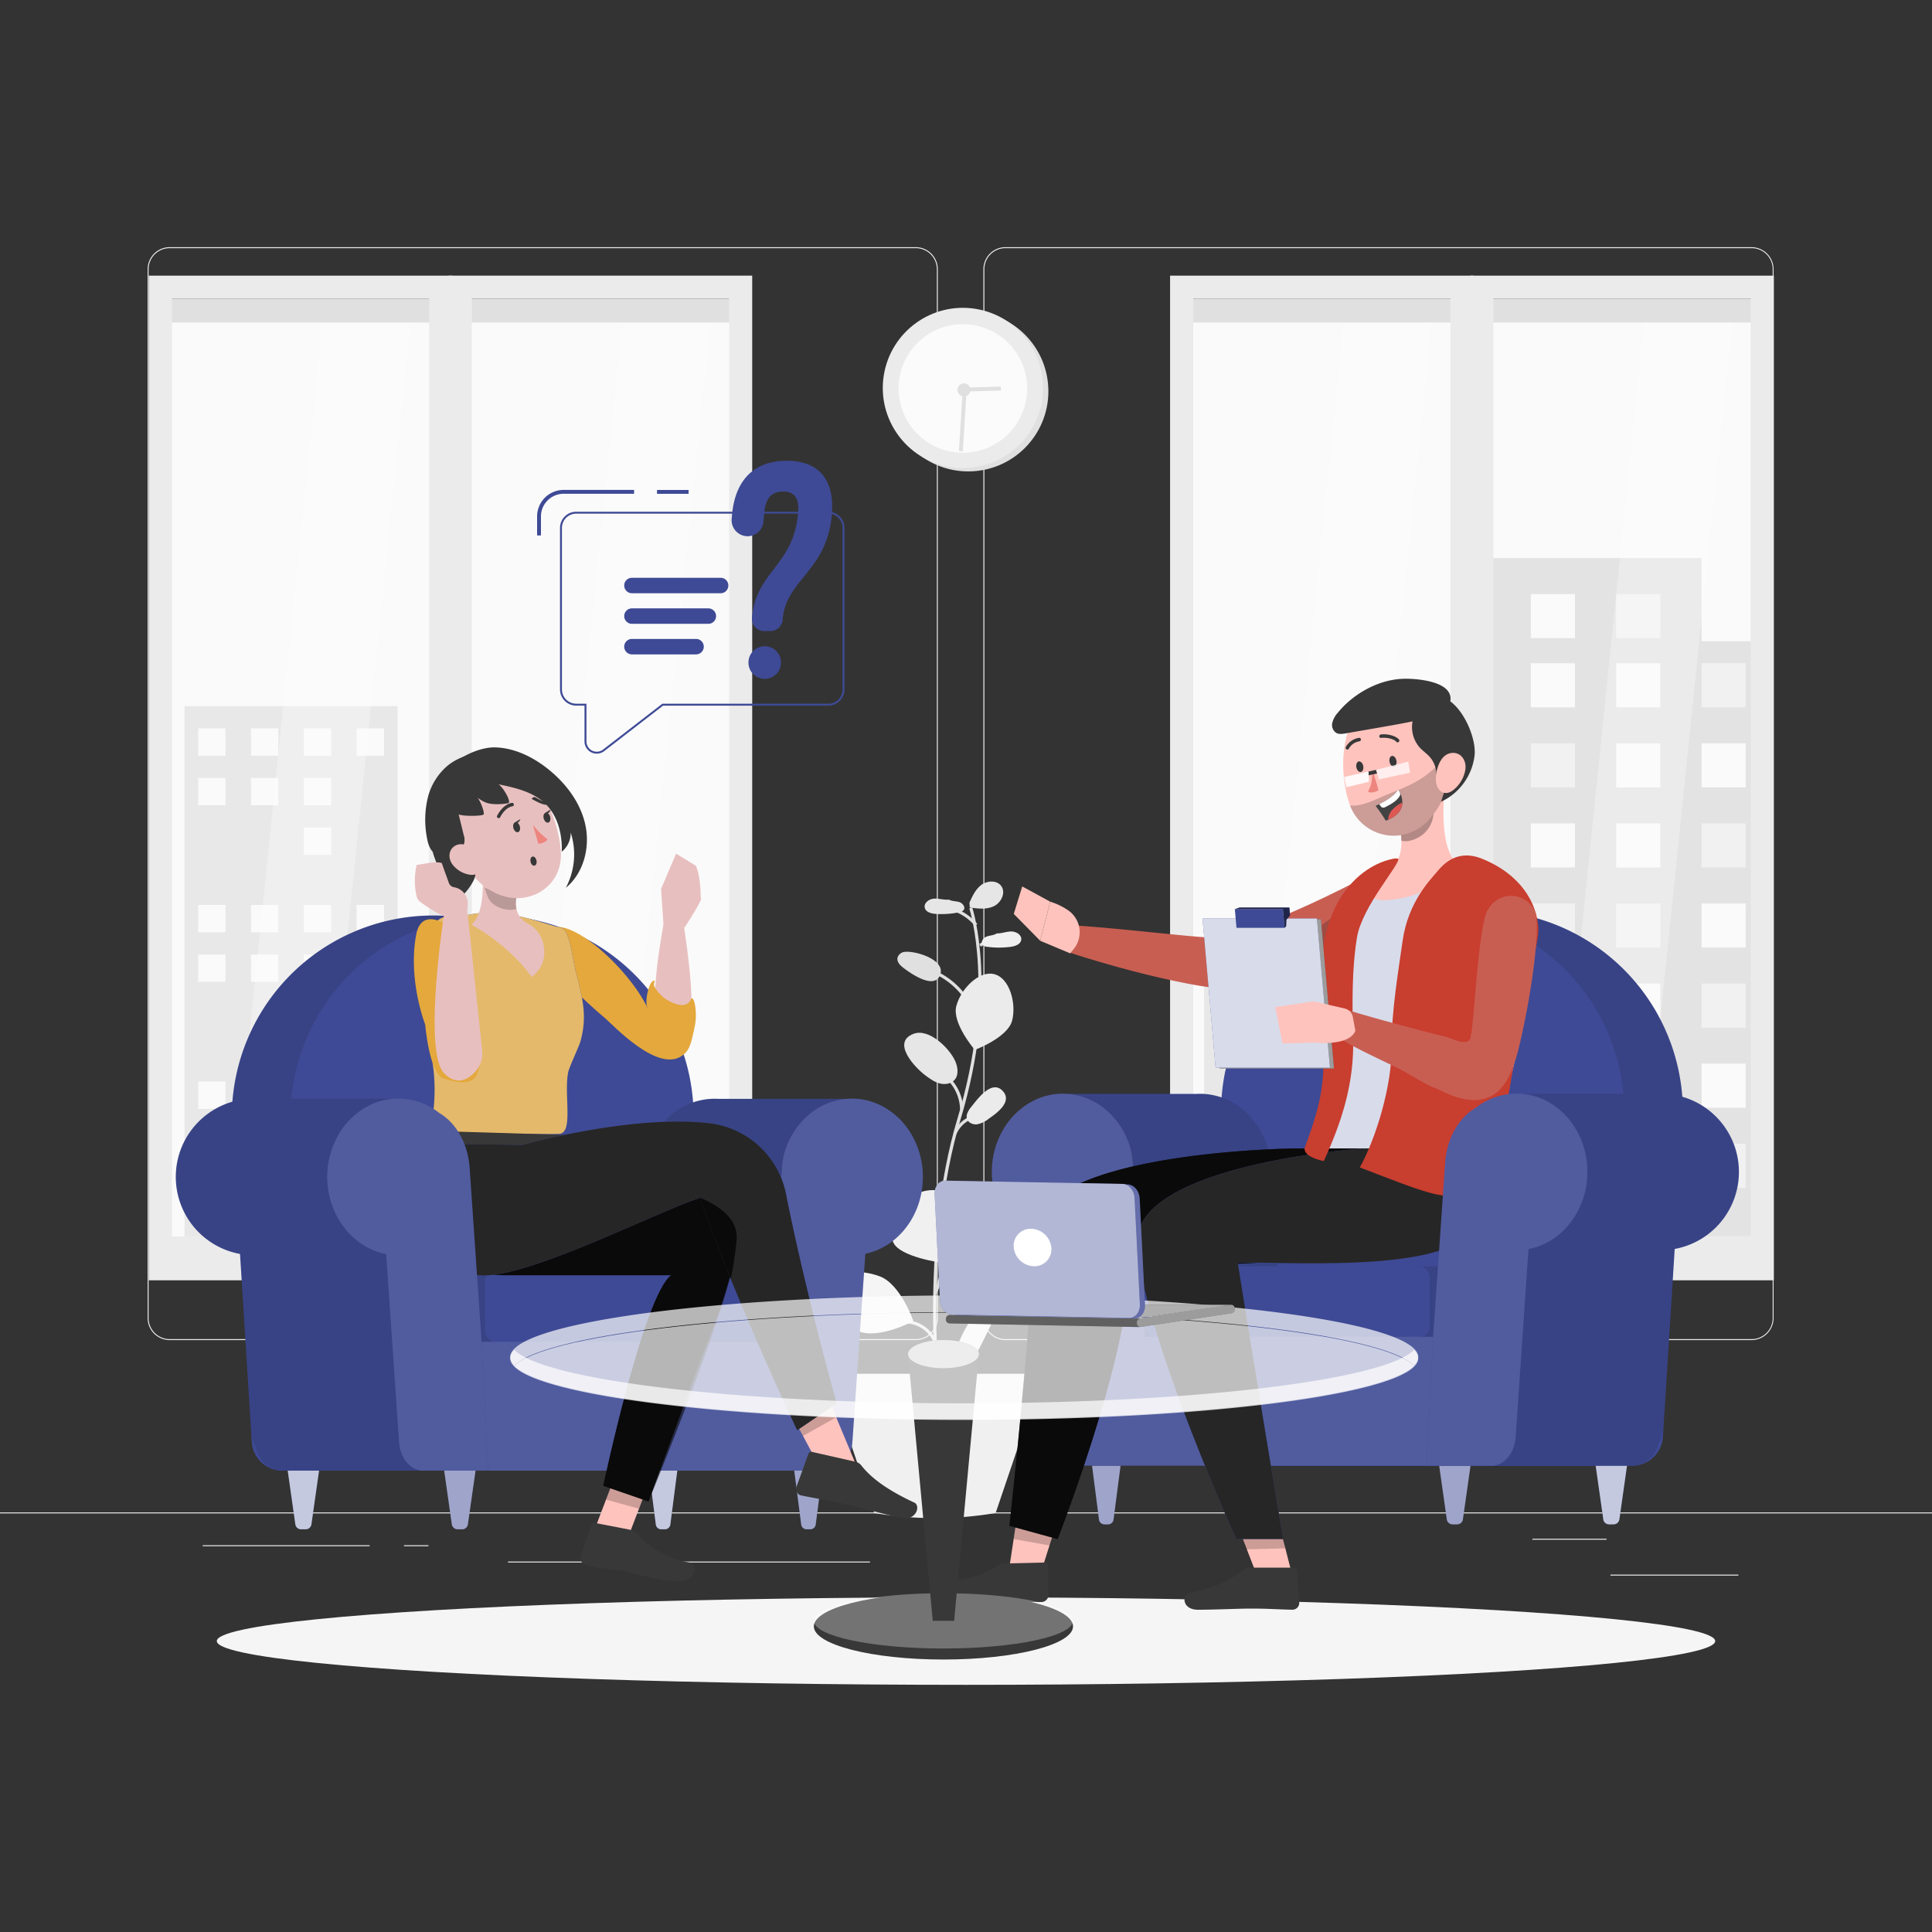 <?xml version="1.0" encoding="UTF-8"?>
<svg xmlns="http://www.w3.org/2000/svg" viewBox="0 0 1000 1000">
  <rect x="0" y="0" width="1000" height="1000" fill="#333333" stroke="none"/>
  <defs>
    <style>.cls-1{fill:#f5f5f5;}.cls-2{fill:#ebebeb;}.cls-3{fill:#fafafa;}.cls-4{fill:#e0e0e0;}.cls-5{fill:#f0f0f0;}.cls-10,.cls-13,.cls-14,.cls-30,.cls-38,.cls-39,.cls-40,.cls-6,.cls-8{fill:#fff;}.cls-12,.cls-15,.cls-17,.cls-6{opacity:0.1;}.cls-26,.cls-38,.cls-7{opacity:0.3;}.cls-9{fill:#e6e6e6;}.cls-10,.cls-31{opacity:0.8;}.cls-11{fill:#3e4a95;}.cls-13{opacity:0.7;}.cls-14,.cls-32{opacity:0.5;}.cls-16,.cls-17{fill:#c85e52;}.cls-18{fill:#ffc3bd;}.cls-19,.cls-21,.cls-34,.cls-39{opacity:0.2;}.cls-19,.cls-26{isolation:isolate;}.cls-20{fill:#383838;}.cls-22,.cls-23{fill:#0a0a0a;}.cls-23,.cls-40{opacity:0.6;}.cls-24{fill:#262626;}.cls-25{fill:#c83e2f;}.cls-27{fill:#ed847e;}.cls-28{fill:#424242;}.cls-29{fill:#de5753;}.cls-30{opacity:0.9;}.cls-33{fill:none;stroke:#3e4a95;stroke-miterlimit:10;}.cls-35{fill:#e4a83c;}.cls-36{fill:#e4b96b;}.cls-37{fill:#e8bfbf;}</style>
  </defs>
  <g id="Table">
    <ellipse id="_Path_" data-name="&lt;Path&gt;" class="cls-1" cx="500" cy="849.42" rx="387.78" ry="22.65"></ellipse>
    <rect class="cls-2" x="833.56" y="815.02" width="66.24" height="0.5"></rect>
    <rect class="cls-2" x="645.05" y="820.45" width="17.39" height="0.5"></rect>
    <rect class="cls-2" x="793.17" y="796.45" width="38.38" height="0.5"></rect>
    <rect class="cls-2" x="104.92" y="799.81" width="86.39" height="0.5"></rect>
    <rect class="cls-2" x="209.11" y="799.81" width="12.67" height="0.5"></rect>
    <rect class="cls-2" x="262.94" y="808.25" width="187.35" height="0.5"></rect>
    <path class="cls-2" d="M474,693.63H87.83a11.43,11.43,0,0,1-11.42-11.41V139.35a11.43,11.43,0,0,1,11.42-11.41H474a11.42,11.42,0,0,1,11.41,11.41V682.22A11.42,11.42,0,0,1,474,693.63ZM87.83,128.44a10.93,10.93,0,0,0-10.92,10.91V682.22a10.93,10.93,0,0,0,10.92,10.91H474a10.92,10.92,0,0,0,10.91-10.91V139.35A10.92,10.92,0,0,0,474,128.44Z"></path>
    <path class="cls-2" d="M906.62,693.63H520.42A11.42,11.42,0,0,1,509,682.22V139.35a11.42,11.42,0,0,1,11.41-11.41h386.2A11.43,11.43,0,0,1,918,139.35V682.22A11.43,11.43,0,0,1,906.62,693.63ZM520.42,128.44a10.92,10.92,0,0,0-10.91,10.91V682.22a10.93,10.93,0,0,0,10.91,10.91h386.2a10.93,10.93,0,0,0,10.92-10.91V139.35a10.93,10.93,0,0,0-10.92-10.91Z"></path>
    <rect class="cls-2" y="782.83" width="1000" height="0.5"></rect>
    <rect class="cls-3" x="768.81" y="160.78" width="142.51" height="483.42"></rect>
    <rect class="cls-4" x="736.79" y="331.9" width="178.16" height="308.07"></rect>
    <polygon class="cls-4" points="771 288.85 771 366.11 785.05 366.11 866.69 366.11 880.74 366.11 880.74 288.85 771 288.85"></polygon>
    <rect class="cls-3" x="748.19" y="343.3" width="22.81" height="22.81"></rect>
    <rect class="cls-3" x="792.37" y="343.3" width="22.81" height="22.81"></rect>
    <rect class="cls-3" x="836.56" y="343.3" width="22.81" height="22.81"></rect>
    <rect class="cls-5" x="880.74" y="343.3" width="22.81" height="22.81"></rect>
    <rect class="cls-5" x="748.19" y="384.75" width="22.81" height="22.81"></rect>
    <rect class="cls-5" x="792.37" y="384.75" width="22.81" height="22.81"></rect>
    <rect class="cls-3" x="836.56" y="384.75" width="22.81" height="22.81"></rect>
    <rect class="cls-3" x="880.74" y="384.75" width="22.81" height="22.81"></rect>
    <rect class="cls-5" x="748.19" y="426.19" width="22.81" height="22.81"></rect>
    <rect class="cls-3" x="792.37" y="426.19" width="22.81" height="22.81"></rect>
    <rect class="cls-3" x="836.56" y="426.19" width="22.81" height="22.81"></rect>
    <rect class="cls-3" x="792.37" y="307.48" width="22.81" height="22.81"></rect>
    <rect class="cls-5" x="836.56" y="307.48" width="22.81" height="22.81"></rect>
    <rect class="cls-5" x="880.74" y="426.19" width="22.81" height="22.81"></rect>
    <rect class="cls-3" x="748.19" y="467.64" width="22.81" height="22.81"></rect>
    <rect class="cls-5" x="792.37" y="467.64" width="22.81" height="22.81"></rect>
    <rect class="cls-5" x="836.56" y="467.64" width="22.81" height="22.81"></rect>
    <rect class="cls-3" x="880.74" y="467.64" width="22.81" height="22.81"></rect>
    <rect class="cls-5" x="748.19" y="509.08" width="22.81" height="22.81"></rect>
    <rect class="cls-3" x="792.37" y="509.08" width="22.81" height="22.81"></rect>
    <rect class="cls-3" x="836.56" y="509.08" width="22.81" height="22.81"></rect>
    <rect class="cls-5" x="880.74" y="509.08" width="22.81" height="22.81"></rect>
    <rect class="cls-5" x="748.19" y="550.53" width="22.81" height="22.81"></rect>
    <rect class="cls-3" x="792.37" y="550.53" width="22.81" height="22.81"></rect>
    <rect class="cls-5" x="836.56" y="550.53" width="22.81" height="22.81"></rect>
    <rect class="cls-3" x="880.74" y="550.53" width="22.81" height="22.81"></rect>
    <rect class="cls-3" x="748.19" y="591.97" width="22.81" height="22.81"></rect>
    <rect class="cls-3" x="792.37" y="591.97" width="22.81" height="22.81"></rect>
    <rect class="cls-5" x="836.56" y="591.97" width="22.81" height="22.81"></rect>
    <rect class="cls-5" x="880.74" y="591.97" width="22.81" height="22.81"></rect>
    <rect class="cls-6" x="768.53" y="160.78" width="142.51" height="483.42"></rect>
    <g class="cls-7">
      <polygon class="cls-8" points="897.1 160.78 851.66 160.78 801.96 644.2 847.39 644.2 897.1 160.78"></polygon>
    </g>
    <rect class="cls-4" x="767.62" y="154.65" width="144.89" height="12.26"></rect>
    <rect class="cls-2" x="767.62" y="639.97" width="144.89" height="12.26"></rect>
    <path class="cls-2" d="M918.15,662.68H761.06v-520H918.15ZM773,650.71H906.17V154.65H773Z"></path>
    <rect class="cls-3" x="613.38" y="160.78" width="142.51" height="483.42"></rect>
    <rect class="cls-9" x="623.24" y="492.11" width="121.86" height="149.53"></rect>
    <polygon class="cls-9" points="734.49 508.69 706.15 508.69 698.35 508.69 690.55 508.69 690.55 524.29 698.35 524.29 706.15 524.29 734.49 524.29 734.49 508.69"></polygon>
    <polygon class="cls-3" points="734.49 538.91 706.15 538.91 698.35 538.91 690.55 538.91 690.55 554.51 698.35 554.51 706.15 554.51 734.49 554.51 734.49 538.91"></polygon>
    <polygon class="cls-9" points="734.49 569.13 706.15 569.13 698.35 569.13 690.55 569.13 690.55 584.73 698.35 584.73 706.15 584.73 734.49 584.73 734.49 569.13"></polygon>
    <polygon class="cls-3" points="734.49 599.35 706.15 599.35 694.09 599.35 690.55 599.35 690.55 614.95 694.09 614.95 706.15 614.95 734.49 614.95 734.49 599.35"></polygon>
    <polygon class="cls-3" points="677.8 508.69 649.45 508.69 641.65 508.69 633.85 508.69 633.85 524.29 641.65 524.29 649.45 524.29 677.8 524.29 677.8 508.69"></polygon>
    <polygon class="cls-3" points="677.8 538.91 649.45 538.91 638.46 538.91 633.85 538.91 633.85 554.51 638.46 554.51 649.45 554.51 677.8 554.51 677.8 538.91"></polygon>
    <polygon class="cls-9" points="677.8 569.13 649.45 569.13 641.65 569.13 633.85 569.13 633.85 584.73 641.65 584.73 649.45 584.73 677.8 584.73 677.8 569.13"></polygon>
    <polygon class="cls-3" points="677.8 599.35 649.45 599.35 641.65 599.35 633.85 599.35 633.85 614.95 641.65 614.95 649.45 614.95 677.8 614.95 677.8 599.35"></polygon>
    <rect class="cls-6" x="612.92" y="160.78" width="142.51" height="483.42"></rect>
    <g class="cls-7">
      <polygon class="cls-8" points="741.66 160.78 696.23 160.78 646.53 644.2 691.96 644.2 741.66 160.78"></polygon>
    </g>
    <rect class="cls-4" x="612.19" y="154.65" width="144.89" height="12.26"></rect>
    <rect class="cls-2" x="612.19" y="639.97" width="144.89" height="12.26"></rect>
    <path class="cls-2" d="M762.71,662.68H605.63v-520H762.71Zm-145.1-12H750.74V154.65H617.61Z"></path>
    <rect class="cls-3" x="240.01" y="160.78" width="142.51" height="483.42"></rect>
    <rect class="cls-6" x="239.73" y="160.78" width="142.51" height="483.42"></rect>
    <g class="cls-7">
      <polygon class="cls-8" points="368.29 160.78 322.86 160.78 273.15 644.2 318.59 644.2 368.29 160.78"></polygon>
    </g>
    <rect class="cls-4" x="238.82" y="154.65" width="144.89" height="12.26"></rect>
    <rect class="cls-2" x="238.82" y="639.97" width="144.89" height="12.26"></rect>
    <path class="cls-2" d="M389.34,662.68H232.26v-520H389.34Zm-145.11-12H377.37V154.65H244.23Z"></path>
    <rect class="cls-3" x="84.79" y="160.78" width="142.51" height="483.42"></rect>
    <rect class="cls-9" x="95.51" y="365.49" width="110.29" height="92.56"></rect>
    <rect class="cls-3" x="102.57" y="377.03" width="14.12" height="14.12"></rect>
    <rect class="cls-3" x="129.92" y="377.03" width="14.12" height="14.12"></rect>
    <rect class="cls-3" x="157.27" y="377.03" width="14.12" height="14.12"></rect>
    <rect class="cls-3" x="184.62" y="377.03" width="14.12" height="14.12"></rect>
    <rect class="cls-3" x="102.57" y="402.68" width="14.12" height="14.12"></rect>
    <rect class="cls-3" x="129.92" y="402.68" width="14.12" height="14.12"></rect>
    <rect class="cls-3" x="157.27" y="402.68" width="14.12" height="14.12"></rect>
    <rect class="cls-9" x="184.62" y="402.68" width="14.12" height="14.12"></rect>
    <rect class="cls-9" x="102.57" y="428.34" width="14.12" height="14.12"></rect>
    <rect class="cls-9" x="129.92" y="428.34" width="14.12" height="14.12"></rect>
    <rect class="cls-3" x="157.27" y="428.34" width="14.12" height="14.12"></rect>
    <rect class="cls-9" x="184.62" y="428.34" width="14.12" height="14.12"></rect>
    <rect class="cls-9" x="95.51" y="456.88" width="110.29" height="92.56"></rect>
    <rect class="cls-3" x="102.57" y="468.42" width="14.12" height="14.12"></rect>
    <rect class="cls-3" x="129.92" y="468.42" width="14.12" height="14.12"></rect>
    <rect class="cls-3" x="157.27" y="468.42" width="14.12" height="14.12"></rect>
    <rect class="cls-3" x="184.62" y="468.42" width="14.12" height="14.12"></rect>
    <rect class="cls-3" x="102.57" y="494.08" width="14.12" height="14.12"></rect>
    <rect class="cls-3" x="129.92" y="494.08" width="14.12" height="14.12"></rect>
    <rect class="cls-3" x="157.27" y="494.08" width="14.12" height="14.12"></rect>
    <rect class="cls-9" x="184.62" y="494.08" width="14.12" height="14.12"></rect>
    <rect class="cls-9" x="102.57" y="519.73" width="14.12" height="14.12"></rect>
    <rect class="cls-9" x="129.92" y="519.73" width="14.12" height="14.12"></rect>
    <rect class="cls-3" x="157.27" y="519.73" width="14.12" height="14.12"></rect>
    <rect class="cls-9" x="184.62" y="519.73" width="14.12" height="14.12"></rect>
    <rect class="cls-9" x="95.51" y="548.28" width="110.29" height="92.56"></rect>
    <rect class="cls-3" x="102.57" y="559.81" width="14.12" height="14.12"></rect>
    <rect class="cls-3" x="129.92" y="559.81" width="14.12" height="14.12"></rect>
    <rect class="cls-3" x="157.27" y="559.81" width="14.12" height="14.12"></rect>
    <rect class="cls-3" x="184.62" y="559.81" width="14.12" height="14.12"></rect>
    <rect class="cls-3" x="102.57" y="585.47" width="14.12" height="14.12"></rect>
    <rect class="cls-3" x="129.92" y="585.47" width="14.12" height="14.12"></rect>
    <rect class="cls-3" x="157.27" y="585.47" width="14.12" height="14.12"></rect>
    <rect class="cls-9" x="184.62" y="585.47" width="14.12" height="14.12"></rect>
    <rect class="cls-9" x="102.57" y="611.13" width="14.12" height="14.12"></rect>
    <rect class="cls-9" x="129.92" y="611.13" width="14.12" height="14.12"></rect>
    <rect class="cls-3" x="157.27" y="611.13" width="14.12" height="14.12"></rect>
    <rect class="cls-9" x="184.62" y="611.13" width="14.12" height="14.12"></rect>
    <rect class="cls-6" x="82.89" y="160.78" width="142.51" height="483.42"></rect>
    <g class="cls-7">
      <polygon class="cls-8" points="213.07 160.78 167.64 160.78 117.93 644.2 163.37 644.2 213.07 160.78"></polygon>
    </g>
    <rect class="cls-4" x="83.59" y="154.65" width="144.89" height="12.26"></rect>
    <rect class="cls-2" x="83.59" y="639.97" width="144.89" height="12.26"></rect>
    <path class="cls-2" d="M234.12,662.68H77v-520H234.12ZM89,650.71H222.15V154.65H89Z"></path>
    <path class="cls-4" d="M487,727.25l-1.6.2c-.1-.81-9.82-82.17,10.23-148.66,19.94-66.08,6.21-108.19,6.07-108.61l1.53-.52c.14.43,14,43-6,109.6C477.26,645.41,486.94,726.44,487,727.25Z"></path>
    <path class="cls-4" d="M504.6,479.24a25.22,25.22,0,0,0-13.51-8.33l.37-1.57a26.82,26.82,0,0,1,14.38,8.87Z"></path>
    <rect class="cls-4" x="506.9" y="487.2" width="5.31" height="1.61" transform="translate(-174.15 313.8) rotate(-29.47)"></rect>
    <path class="cls-4" d="M502.86,523.49a38.42,38.42,0,0,0-20.76-20.15l.6-1.5a40,40,0,0,1,21.64,21Z"></path>
    <path class="cls-4" d="M498.53,574.32l-1.61,0a22.17,22.17,0,0,0-8.36-17l1-1.27A23.81,23.81,0,0,1,498.53,574.32Z"></path>
    <path class="cls-4" d="M494.93,587.31l-1.5-.59a16.17,16.17,0,0,1,9.18-9.06l.57,1.51A14.58,14.58,0,0,0,494.93,587.31Z"></path>
    <path class="cls-4" d="M484.47,669.78l-1.24-1c2-2.37,3.45-11.39,4.24-16.24.19-1.16.36-2.14.49-2.86l1.59.3c-.13.71-.29,1.68-.48,2.83C487.88,660,486.54,667.28,484.47,669.78Z"></path>
    <path class="cls-4" d="M483.54,695.67A15.92,15.92,0,0,0,468.12,685l-.07-1.61a17.58,17.58,0,0,1,17,11.75Z"></path>
    <rect class="cls-4" x="482.26" y="718.63" width="17.08" height="1.61" transform="translate(-372.69 606) rotate(-48.21)"></rect>
    <path class="cls-5" d="M503.92,629.53c2.58,8.34-15.41,24.23-15.41,24.23s-23.81-3-26.39-11.32,3.46-22,15-25.57S501.34,621.18,503.92,629.53Z"></path>
    <path class="cls-2" d="M523.88,528.25c-2.29,8.86-19.32,15.16-19.32,15.16s-11.87-13.74-9.59-22.6,11.7-18.63,19.68-16.58S526.16,519.38,523.88,528.25Z"></path>
    <path class="cls-1" d="M455.53,660.7c10.7,4.16,17.25,23.08,17.25,23.08s-17.62,9.5-28.31,5.33-22-15.89-19-23.74S444.84,656.53,455.53,660.7Z"></path>
    <path class="cls-9" d="M479,556.64c2.26,1.67,4.59,3.39,7.31,4.12s5.95.29,7.79-1.84c2.29-2.63,1.68-6.71.23-9.89-2.85-6.3-13.39-17-21.49-13.92C461.14,539.54,473.77,552.77,479,556.64Z"></path>
    <path class="cls-2" d="M502.9,572.68c-1.54,1.9-3.16,4.3-2.33,6.59.75,2,3.25,3,5.39,2.64a14.21,14.21,0,0,0,5.78-2.83c4.13-2.86,12.58-8.87,7.18-14.49C513.31,558.74,506.13,568.68,502.9,572.68Z"></path>
    <path class="cls-4" d="M468.38,492.68a4.26,4.26,0,0,0-3.85,3.13c-.35,2.05,1.35,3.84,3,5.1,4.1,3.16,16.41,11.68,19.16,3.46C489.27,496.61,473.83,492.08,468.38,492.68Z"></path>
    <path class="cls-9" d="M491.08,465.65c-2.54.24-5.08-.68-7.62-.52s-5.37,2.21-4.81,4.7c.52,2.3,3.38,3.06,5.74,3.21a45.18,45.18,0,0,0,12-.83,3.61,3.61,0,0,0,2.44-1.23c1-1.51-.61-3.55-2.36-4.08s-3.73-.36-5.32-1.27Z"></path>
    <path class="cls-5" d="M515.9,483.13c2.55.07,5-1,7.57-1s5.51,1.85,5.11,4.37c-.37,2.33-3.18,3.28-5.51,3.58a45.78,45.78,0,0,1-12,0,3.68,3.68,0,0,1-2.51-1.07c-1.13-1.44.37-3.58,2.08-4.23s3.7-.6,5.23-1.62Z"></path>
    <path class="cls-5" d="M513.39,671.05a3.51,3.51,0,0,1,2.17-1.07,2.45,2.45,0,0,1,2.16,2.11,6.75,6.75,0,0,1-.41,3.22c-1.72,5.78-21.14,47.68-25.6,40.15-2.64-4.44,3.85-19.17,5.76-23.34A60.92,60.92,0,0,1,513.39,671.05Z"></path>
    <path class="cls-9" d="M501.78,467.24c1.54-3.46,3.21-7.08,6.27-9.3s8-2.4,10.19.66c2.5,3.42,0,8.62-3.82,10.45s-8.29,1.27-12.48.68c0-.62-.07-1.24-.1-1.87Z"></path>
    <path class="cls-5" d="M515.34,783.14h0a188.05,188.05,0,0,1-62.8,0h0l-24.43-72.08H539.77Z"></path>
    <circle class="cls-4" cx="501.17" cy="202.53" r="41.47"></circle>
    <circle class="cls-2" cx="498.39" cy="200.79" r="41.47" transform="translate(220.35 660.58) rotate(-80.78)"></circle>
    <path class="cls-10" d="M531.67,201.07a33.28,33.28,0,1,1-33.28-33.28A33.28,33.28,0,0,1,531.67,201.07Z"></path>
    <path class="cls-4" d="M496.59,204.21a3.37,3.37,0,1,1,4.77,0A3.37,3.37,0,0,1,496.59,204.21Z"></path>
    <polygon class="cls-4" points="498.37 200.67 518.02 200.08 518.09 202.11 500.28 202.65 498.36 233.61 496.34 233.49 498.37 200.67"></polygon>
    <path class="cls-11" d="M860.7,743.84l10.16-161.71A104.31,104.31,0,0,0,766.75,471.28h0A104.31,104.31,0,0,0,662.6,569.72L652,758.6H845A15.74,15.74,0,0,0,860.7,743.84Z"></path>
    <path class="cls-12" d="M861.07,738l9.79-155.86A104.31,104.31,0,0,0,766.75,471.28h0A104.31,104.31,0,0,0,662.6,569.72L652,758.6H839.12A22,22,0,0,0,861.07,738Z"></path>
    <path class="cls-11" d="M829.37,758.6l11.08-176.47A104.3,104.3,0,0,0,736.34,471.28h0a104.32,104.32,0,0,0-104.15,98.44L621.54,758.6Z"></path>
    <path class="cls-11" d="M832.69,789h2.67a3.05,3.05,0,0,0,2.85-2.71l3.93-27.67H825.91l3.94,27.67A3,3,0,0,0,832.69,789Z"></path>
    <path class="cls-13" d="M832.69,789h2.67a3.05,3.05,0,0,0,2.85-2.71l3.93-27.67H825.91l3.94,27.67A3,3,0,0,0,832.69,789Z"></path>
    <path class="cls-11" d="M571.39,789h2.42a2.89,2.89,0,0,0,2.58-2.71L580,758.6H565.25l3.56,27.67A2.89,2.89,0,0,0,571.39,789Z"></path>
    <path class="cls-14" d="M571.39,789h2.42a2.89,2.89,0,0,0,2.58-2.71L580,758.6H565.25l3.56,27.67A2.89,2.89,0,0,0,571.39,789Z"></path>
    <path class="cls-11" d="M646.62,789H649a2.89,2.89,0,0,0,2.58-2.71l3.57-27.67H640.48L644,786.27A2.9,2.9,0,0,0,646.62,789Z"></path>
    <path class="cls-13" d="M646.62,789H649a2.89,2.89,0,0,0,2.58-2.71l3.57-27.67H640.48L644,786.27A2.9,2.9,0,0,0,646.62,789Z"></path>
    <path class="cls-11" d="M751.7,789h2.66a3,3,0,0,0,2.85-2.71l3.93-27.67H744.92l3.93,27.67A3,3,0,0,0,751.7,789Z"></path>
    <path class="cls-14" d="M751.7,789h2.66a3,3,0,0,0,2.85-2.71l3.93-27.67H744.92l3.93,27.67A3,3,0,0,0,751.7,789Z"></path>
    <path class="cls-11" d="M663.64,692H592.52l-4.71-68.56-1-14.72v0l-.47-6.78a45.39,45.39,0,0,0-.69-5.3c-.08-.39-.18-.79-.25-1.17a4.91,4.91,0,0,0-.21-.86,41.14,41.14,0,0,0-10.84-18.4,34.86,34.86,0,0,0-22.2-10H619c.74,0,1.47-.06,2.21-.06a34.74,34.74,0,0,1,24.23,10.07,41.12,41.12,0,0,1,10.83,18.4,4.16,4.16,0,0,1,.21.86,42.18,42.18,0,0,1,1,6.47l.46,6.78v0Z"></path>
    <path class="cls-12" d="M663.64,692H592.52l-4.71-68.56-1-14.72v0l-.47-6.78a45.39,45.39,0,0,0-.69-5.3c-.08-.39-.18-.79-.25-1.17a4.91,4.91,0,0,0-.21-.86,41.14,41.14,0,0,0-10.84-18.4,34.86,34.86,0,0,0-22.2-10H619c.74,0,1.47-.06,2.21-.06a34.74,34.74,0,0,1,24.23,10.07,41.12,41.12,0,0,1,10.83,18.4,4.16,4.16,0,0,1,.21.86,42.18,42.18,0,0,1,1,6.47l.46,6.78v0Z"></path>
    <g class="cls-15">
      <path d="M720,655.43h28.57c6.94,0,12.57,4.39,12.57,9.82v16.89c0,5.42-5.63,9.82-12.57,9.82H720Z"></path>
    </g>
    <rect class="cls-11" x="592.53" y="655.43" width="147.48" height="36.53" rx="5.42" transform="translate(1332.53 1347.39) rotate(180)"></rect>
    <path class="cls-11" d="M900.06,606.58a40.53,40.53,0,0,1-33.62,39.94L859.07,744c-.64,8.28-6.64,14.63-13.84,14.63H766.78c7.2,0,13.21-6.35,13.84-14.63l3.94-52L788,646.52a40.44,40.44,0,0,0,29.08-21.32c.38-.71.72-1.45,1-2.2a39.86,39.86,0,0,0,3.5-16.42,40.28,40.28,0,0,0-.86-8.27c-.21-1.08-.49-2.17-.78-3.21a41,41,0,0,0-6.74-13.19l0,0a40.5,40.5,0,0,0-14-11.54,40.1,40.1,0,0,0-18.11-4.28h78.45a40.58,40.58,0,0,1,32.12,15.82l0,0A40.42,40.42,0,0,1,900.06,606.58Z"></path>
    <path class="cls-12" d="M900.06,606.58a40.53,40.53,0,0,1-33.62,39.94L859.07,744c-.64,8.28-6.64,14.63-13.84,14.63H766.78c7.2,0,13.21-6.35,13.84-14.63l3.94-52L788,646.52a40.44,40.44,0,0,0,29.08-21.32c.38-.71.72-1.45,1-2.2a39.86,39.86,0,0,0,3.5-16.42,40.28,40.28,0,0,0-.86-8.27c-.21-1.08-.49-2.17-.78-3.21a41,41,0,0,0-6.74-13.19l0,0a40.5,40.5,0,0,0-14-11.54,40.1,40.1,0,0,0-18.11-4.28h78.45a40.58,40.58,0,0,1,32.12,15.82l0,0A40.42,40.42,0,0,1,900.06,606.58Z"></path>
    <path class="cls-11" d="M821.61,606.58c0,20-13.17,36.68-30.47,39.93L784.46,744c-.58,8.3-6,14.65-12.56,14.65H562.42c-6.52,0-12-6.35-12.56-14.65l-6.7-97.6c-16.95-3.56-29.77-20-29.77-39.78a43.15,43.15,0,0,1,6.77-23.42,38.07,38.07,0,0,1,13.55-12.81,33.6,33.6,0,0,1,16.41-4.29,34.82,34.82,0,0,1,24.24,10.08,41,41,0,0,1,10.83,18.4,5.14,5.14,0,0,1,.21.86,43.45,43.45,0,0,1,.94,6.47l.47,6.77v0l5.7,83.29H741.8L748,601.87c.89-12.72,7.08-23.32,15.68-28.35a34.22,34.22,0,0,1,19-7.37c.73-.07,1.46-.09,2.19-.09a33.27,33.27,0,0,1,16,4.06,3.84,3.84,0,0,1,.45.23A37.87,37.87,0,0,1,814,581.89v0A43.15,43.15,0,0,1,821.61,606.58Z"></path>
    <path class="cls-6" d="M738.35,758.61H562.42c-6.52,0-12-6.35-12.56-14.65l-6.7-97.6c-16.95-3.56-29.77-20-29.77-39.78a43.15,43.15,0,0,1,6.77-23.42,38.07,38.07,0,0,1,13.55-12.81,33.6,33.6,0,0,1,16.41-4.29,34.82,34.82,0,0,1,24.24,10.08,41,41,0,0,1,10.83,18.4,5.14,5.14,0,0,1,.21.86,43.45,43.45,0,0,1,.94,6.47l.47,6.77v0l5.7,83.29H741.8Z"></path>
    <path class="cls-16" d="M715.52,481.47c-3.47,1.93-6.66,3.66-9.95,5.35s-6.61,3.27-9.94,4.82c-6.72,3.07-13.53,6-20.54,8.54A219.3,219.3,0,0,1,653.57,507a136.38,136.38,0,0,1-23.11,4.14l-1.65.15-.8-.06c-7-.81-13.31-2.09-19.59-3.4s-12.51-2.77-18.67-4.34-12.28-3.21-18.39-5-12.19-3.57-18.24-5.64L555.91,479c12.57.81,25.13,2.07,37.57,3.3l18.58,1.86c6.12.59,12.37,1.11,17.86,1.32l-2.43.06A135.31,135.31,0,0,0,646,480.86c6.27-2.06,12.54-4.28,18.78-7s12.47-5.43,18.64-8.37c3.14-1.44,6.22-3,9.22-4.46s6.19-3.09,8.93-4.53Z"></path>
    <path class="cls-17" d="M715.52,481.47c-3.47,1.93-6.66,3.66-9.95,5.35s-6.61,3.27-9.94,4.82c-6.72,3.07-13.53,6-20.54,8.54A219.3,219.3,0,0,1,653.57,507a136.38,136.38,0,0,1-23.11,4.14l-1.65.15-.8-.06c-7-.81-13.31-2.09-19.59-3.4s-12.51-2.77-18.67-4.34-12.28-3.21-18.39-5-12.19-3.57-18.24-5.64L555.91,479c12.57.81,25.13,2.07,37.57,3.3l18.58,1.86c6.12.59,12.37,1.11,17.86,1.32l-2.43.06A135.31,135.31,0,0,0,646,480.86c6.27-2.06,12.54-4.28,18.78-7s12.47-5.43,18.64-8.37c3.14-1.44,6.22-3,9.22-4.46s6.19-3.09,8.93-4.53Z"></path>
    <path class="cls-18" d="M553.25,471.44a34.11,34.11,0,0,0-9.67-4.73l-5.18,20.22,15.51,6.52,1.77-2.15A13.78,13.78,0,0,0,553.25,471.44Z"></path>
    <polygon class="cls-18" points="538.4 486.93 543.58 466.71 529.1 458.82 524.73 473.05 538.4 486.93"></polygon>
    <path class="cls-19" d="M666.82,501.93l.56,0,.25.05c7.64-.83,30.08-4.6,46.34-20.62-2.44-4.67-5.75-8.31-9.81-9.12C693,470.17,679.24,478.19,666.82,501.93Z"></path>
    <path class="cls-11" d="M680,606.56c19.16-51.73,6.55-99.31,9-125.64a30.07,30.07,0,0,1,24.27-26.76c13.1-2.54,29.26-5.37,44.7-7.45a30.23,30.23,0,0,1,34.28,30.37c-1.35,78.05-26.36,129.48-26.36,129.48l-40.38-.17Z"></path>
    <path class="cls-10" d="M680,606.56c19.16-51.73,6.55-99.31,9-125.64a30.07,30.07,0,0,1,24.27-26.76c13.1-2.54,29.26-5.37,44.7-7.45a30.23,30.23,0,0,1,34.28,30.37c-1.35,78.05-26.36,129.48-26.36,129.48l-40.38-.17Z"></path>
    <g id="character-2--inject-102">
      <polygon class="cls-18" points="526.72 783.11 521.59 816.78 537.87 816.78 548.55 783.11 526.72 783.11"></polygon>
      <path class="cls-20" d="M519.52,809.27l21.74-.51a1.23,1.23,0,0,1,1.37,1.19l0,16a3.65,3.65,0,0,1-3.58,3.26c-7.56.06-11.16-.28-20.73,0a246.18,246.18,0,0,1-30.43-2c-7.74-1.33-5.65-8.6-2.14-8.72,15.81-.57,24.64-3.87,30.31-7.95A6,6,0,0,1,519.52,809.27Z"></path>
      <polygon class="cls-21" points="524.66 796.61 526.72 783.11 548.55 783.11 543.29 799.94 524.66 796.61"></polygon>
      <path class="cls-22" d="M669.93,594.45s-132.29,1.32-134.35,43.22c-2.92,60.24-13.1,152.09-13.1,152.09l24.95,6.85s35.58-91.07,37-138.11c37.21-7.42,132.89,0,144.12-24.44a65.71,65.71,0,0,0,4.25-39.61Z"></path>
      <path class="cls-23" d="M669.93,594.45s-132.29,1.32-134.35,43.22c-2.92,60.24-13.1,152.09-13.1,152.09l24.95,6.85s35.58-91.07,37-138.11c37.21-7.42,132.89,0,144.12-24.44a65.71,65.71,0,0,0,4.25-39.61Z"></path>
      <polygon class="cls-18" points="643.12 796.13 651.95 818.97 669.78 818.97 663.64 794.94 643.12 796.13"></polygon>
      <polygon class="cls-21" points="665.3 801.43 661.84 783.86 639.31 786.65 645.07 801.93 665.3 801.43"></polygon>
      <path class="cls-20" d="M647.11,811.4h22.76a1.41,1.41,0,0,1,1.5,1.29v0l1.12,17.06a3.53,3.53,0,0,1-3.55,3.43c-7.92-.13-11.72-.58-21.74-.58-6.14,0-18.57.6-27.09.6s-8.26-8-4.66-8.63c16.18-3.23,22.44-7.7,28.15-12A6.12,6.12,0,0,1,647.11,811.4Z"></path>
      <path class="cls-11" d="M705.58,594.45s-120,8.13-117,50c3.23,45.84,51.28,152.14,51.28,152.14h24.26S648,700.14,640.64,653.44c33.83,0,112.27,5.1,123.53-19.4a65.55,65.55,0,0,0,4.22-39.61Z"></path>
      <path class="cls-24" d="M705.58,594.45s-120,8.13-117,50c3.23,45.84,51.28,152.14,51.28,152.14h24.26S648,700.14,640.64,653.44c33.83,0,112.27,5.1,123.53-19.4a65.55,65.55,0,0,0,4.22-39.61Z"></path>
    </g>
    <path class="cls-18" d="M723.75,424.88c2.77,10.67,3.63,24-11.29,29.49-4.13,6.6-6.17,13.55,9.79,11.07a49,49,0,0,0,32.18-18.2c-9.55-8.35-7.81-34-5.39-48.44Z"></path>
    <path class="cls-25" d="M722.05,444.31c-13.68,2.35-25,12.94-31,25.44s-7.49,26.74-7.37,40.63,1.7,27.75,1.33,41.64c-.42,16-4.29,27.34-9.81,42.41,0,3.58,5.42,5.61,10,6.54,9.55-20.87,15.83-40.81,15.17-63.75-.48-16.64-.72-35.59,2-52,2.68-16.18,22.35-37.82,21.41-40.78Z"></path>
    <path class="cls-26" d="M735.41,432.7c-3.24,2.13-7.08,3.27-10.12,2.45a47.87,47.87,0,0,0-.56-7.75l16.55-13.6a35.61,35.61,0,0,1,.7,5.35A15.17,15.17,0,0,1,735.41,432.7Z"></path>
    <path class="cls-18" d="M710.65,361.72c-17.51,9.89-17.69,37.87-12.3,54a24.25,24.25,0,0,0,42.47,7.12c8.56-10.82,7.33-21.75,6.91-40.53S728.16,351.83,710.65,361.72Z"></path>
    <path class="cls-19" d="M716.28,412c-5.64,2.41-11.83,5.56-17.52,4.88a24.22,24.22,0,0,0,42.06,6c7-8.85,9.21-14.86,7.15-31C737.05,404.71,728.35,406.84,716.28,412Z"></path>
    <path class="cls-20" d="M733.21,368A16,16,0,0,0,735,387.09c1.58,1.65,3.51,3,5,4.65a13.7,13.7,0,0,1,3.43,9.71A10,10,0,0,1,753,393l-7.13,22a30.41,30.41,0,0,0,17.37-24C764.72,376.88,747.2,346.44,733.21,368Z"></path>
    <path class="cls-20" d="M692.37,369a12,12,0,0,0-2.79,5.21,4.88,4.88,0,0,0,2.11,5.17c1.42.76,3.15.5,4.75.23l16-2.78c9.16-1.59,18.33-3.18,27.37-5.35,4.06-1,8.62-2.5,10.21-6.35,5.19-12.5-17-14.12-24.33-13.77C713,352,700.24,359.27,692.37,369Z"></path>
    <path class="cls-18" d="M750.57,389.87c-5.26,1.19-7.49,8.73-7.34,13.57,0,5.48,4.06,9.06,8.63,5.75a17,17,0,0,0,6.56-10.56C759.35,393.44,755.82,388.69,750.57,389.87Z"></path>
    <path class="cls-27" d="M713.53,409s-3,2-5.44.82c2-4.51,1.75-3.49,2.37-11.19Z"></path>
    <path class="cls-20" d="M722.76,383.94c-1.51-1.68-5.6-2.33-7.83-2h0a.85.85,0,0,1-1-.72.94.94,0,0,1,.75-1.05c2.8-.43,7.47.42,9.36,2.52l0,0A.9.9,0,0,1,724,384a1.28,1.28,0,0,1-.4.25A.87.87,0,0,1,722.76,383.94Z"></path>
    <path class="cls-20" d="M696.87,387.78l0,0a.84.84,0,0,1-.24-1.18,9.37,9.37,0,0,1,6.87-4.71h.06a.85.85,0,0,1,.84.84.94.94,0,0,1-.87,1,7.5,7.5,0,0,0-5.39,3.8,1,1,0,0,1-.72.46A.86.86,0,0,1,696.87,387.78Z"></path>
    <path class="cls-28" d="M712,417.1a79.08,79.08,0,0,1,5.29,7.7c.42-.17.84-.34,1.25-.53,5.63-2.44,7.23-5.83,7.3-8.86a11.25,11.25,0,0,0-.91-4.42,11.65,11.65,0,0,0-1.22-2.32c-2,3.46-7,6.23-9.81,7.56C712.72,416.81,712,417.1,712,417.1Z"></path>
    <path class="cls-8" d="M713.87,416.23l.8,1.12a1.68,1.68,0,0,0,2.07.54c4.16-2,6.92-4,7.92-6.26a1.64,1.64,0,0,0-.06-1.35,11.57,11.57,0,0,0-.92-1.61C721.66,412.13,716.63,414.9,713.87,416.23Z"></path>
    <path class="cls-29" d="M718.51,424.27c5.63-2.44,7.23-5.83,7.3-8.86a16.5,16.5,0,0,0-5.58,4.22A7.85,7.85,0,0,0,718.51,424.27Z"></path>
    <path class="cls-20" d="M703.31,394.12c-1,.18-1.54,1.57-1.25,3.07s1.34,2.58,2.31,2.38,1.54-1.57,1.25-3.07S704.28,393.94,703.31,394.12Z"></path>
    <path class="cls-20" d="M720.47,391.27c-1,.18-1.54,1.57-1.25,3.07s1.34,2.58,2.32,2.39,1.53-1.57,1.24-3.07S721.44,391.09,720.47,391.27Z"></path>
    <polygon class="cls-30" points="695.73 402.15 708.36 399.32 708.57 404.67 696.84 407.48 695.73 402.15"></polygon>
    <g class="cls-31">
      <polygon class="cls-30" points="712.2 398.48 713.71 403.4 729.89 399.92 728.93 394.22 712.2 398.48"></polygon>
    </g>
    <polygon class="cls-20" points="708.43 401.29 708.36 399.32 712.2 398.48 712.77 400.34 708.43 401.29"></polygon>
    <path class="cls-25" d="M703.84,604.26s22.78,8.83,28,10.56c6.13,2,12.35,4.11,18.75,4.3s13.1-1.7,17.73-6.63c5.45-5.8,7.13-14.61,8.55-22.85q6.27-36.39,12.53-72.78c2.06-12,7.26-29.93,6.82-36.78-.82-12.59-8.84-27.46-29.27-35.66-7.93-3.18-15.76-2-22.45,6-4,4.78-15.63,16.25-18.49,36.47-2.3,16.2-5.84,37.19-5.63,53.65C720.65,562.17,712.05,589.46,703.84,604.26Z"></path>
    <path class="cls-16" d="M795.1,473.43c2.32,21.09-9.33,74.23-11.59,77.41-9.55,30.83-35.8,14.22-39.61,12.8-6.62-2.45-13.36-7.22-19.66-10.41-12.22-6.07-23.79-11-35.16-18.51l6.4-12.63c12.45,4.25,47.72,13.35,53.53,14.77,2.53.66,12.34,5.82,12.24-1,1.39-2.26,3.32-46.27,7.53-61.83a13.35,13.35,0,0,1,2.46-4.78l.38-.48a13.48,13.48,0,0,1,23.48,4.64Z"></path>
    <path class="cls-17" d="M795.1,473.43c2.32,21.09-9.33,74.23-11.59,77.41-9.55,30.83-35.8,14.22-39.61,12.8-6.62-2.45-13.36-7.22-19.66-10.41-12.22-6.07-23.79-11-35.16-18.51l6.4-12.63c12.45,4.25,47.72,13.35,53.53,14.77,2.53.66,12.34,5.82,12.24-1,1.39-2.26,3.32-46.27,7.53-61.83a13.35,13.35,0,0,1,2.46-4.78l.38-.48a13.48,13.48,0,0,1,23.48,4.64Z"></path>
    <polygon class="cls-20" points="690.47 553.04 631.27 553.04 624.52 475.79 683.71 475.79 690.47 553.04"></polygon>
    <polygon class="cls-14" points="690.47 553.04 631.27 553.04 624.52 475.79 683.71 475.79 690.47 553.04"></polygon>
    <polygon class="cls-11" points="688.38 552.65 629.18 552.65 622.43 475.4 681.62 475.4 688.38 552.65"></polygon>
    <polygon class="cls-10" points="688.38 552.65 629.18 552.65 622.43 475.4 681.62 475.4 688.38 552.65"></polygon>
    <polygon class="cls-11" points="664.89 480.23 640 480.23 639.15 470.58 664.05 470.58 664.89 480.23"></polygon>
    <polygon class="cls-11" points="639.15 470.58 641.61 469.73 667.39 469.73 667.73 473.84 665.82 476.06 665.69 479.42 664.89 480.23 664.05 470.58 639.15 470.58"></polygon>
    <polygon class="cls-32" points="639.15 470.58 641.61 469.73 667.39 469.73 667.73 473.84 665.82 476.06 665.69 479.42 664.89 480.23 664.05 470.58 639.15 470.58"></polygon>
    <path class="cls-18" d="M700.19,526.28l1.35,7.21c-3.19,8.33-21.55,6.13-21.55,6.13l0-21.33,16.18,3.76A5.38,5.38,0,0,1,700.19,526.28Z"></path>
    <polygon class="cls-18" points="679.96 518.29 680.05 539.67 663.81 540.08 660.08 521.26 679.96 518.29"></polygon>
    <path class="cls-11" d="M741.8,692,748,601.87c.89-12.72,7.08-23.32,15.68-28.35a34.22,34.22,0,0,1,19-7.37c.73-.07,1.46-.09,2.19-.09a33.27,33.27,0,0,1,16,4.06,3.84,3.84,0,0,1,.45.23A37.87,37.87,0,0,1,814,581.89v0a43.15,43.15,0,0,1,7.59,24.67c0,20-13.17,36.68-30.47,39.93L784.46,744c-.58,8.3-6,14.65-12.56,14.65H738.35Z"></path>
    <path class="cls-6" d="M741.8,692,748,601.87c.89-12.72,7.08-23.32,15.68-28.35a34.22,34.22,0,0,1,19-7.37c.73-.07,1.46-.09,2.19-.09a33.27,33.27,0,0,1,16,4.06,3.84,3.84,0,0,1,.45.23A37.87,37.87,0,0,1,814,581.89v0a43.15,43.15,0,0,1,7.59,24.67c0,20-13.17,36.68-30.47,39.93L784.46,744c-.58,8.3-6,14.65-12.56,14.65H738.35Z"></path>
    <path class="cls-33" d="M436.6,273.23v83.62a7.9,7.9,0,0,1-7.9,7.9H343l-30.6,23.66a5.84,5.84,0,0,1-9.36-4.68v-19h-4.78a7.9,7.9,0,0,1-7.9-7.9V273.21a7.88,7.88,0,0,1,7.9-7.84H428.74A7.86,7.86,0,0,1,436.6,273.23Z"></path>
    <rect class="cls-11" x="340.07" y="253.6" width="16.34" height="2"></rect>
    <path class="cls-11" d="M280,277.16h-2V267.3a13.74,13.74,0,0,1,13.74-13.72h36.46v2H291.71A11.74,11.74,0,0,0,280,267.3Z"></path>
    <path class="cls-11" d="M395.54,326.63a6.3,6.3,0,0,1-6.32-6.77v-.08c2.14-24.39,21.46-26.62,23.89-54.36.69-8-2.23-11-7.81-11s-9,3-9.73,11l-.4,4.58a8.26,8.26,0,0,1-8.22,7.54h0a8.26,8.26,0,0,1-8.23-9l.18-2c1.56-17.85,11.22-28.05,28.28-28.05s24.92,10.2,23.36,28.05c-2.54,29-23.65,33.47-25.43,53.88l0,.29a6.36,6.36,0,0,1-6.32,5.92Zm8.66,17v.07a8.42,8.42,0,0,1-8.38,7.68h0a8.42,8.42,0,0,1-8.39-9.15v-.07a8.42,8.42,0,0,1,8.38-7.68h0A8.42,8.42,0,0,1,404.2,343.59Z"></path>
    <path class="cls-11" d="M373,307.06H327.09a4,4,0,0,1,0-8H373a4,4,0,0,1,0,8Z"></path>
    <path class="cls-11" d="M366.64,322.89H327.09a4,4,0,0,1,0-8h39.55a4,4,0,0,1,0,8Z"></path>
    <path class="cls-11" d="M360.28,338.71H327.09a4,4,0,0,1,0-8h33.19a4,4,0,0,1,0,8Z"></path>
    <path class="cls-11" d="M266.16,665.06H236.93c-7.1,0-12.87,4.5-12.87,10.05v17.28c0,5.55,5.77,10.05,12.87,10.05h29.23Z"></path>
    <path class="cls-11" d="M130.35,746.43,120.2,584.72A104.31,104.31,0,0,1,224.31,473.86h0A104.32,104.32,0,0,1,328.46,572.3l10.65,188.88h-193A15.74,15.74,0,0,1,130.35,746.43Z"></path>
    <path class="cls-12" d="M130,740.57,120.2,584.72A104.31,104.31,0,0,1,224.31,473.86h0A104.32,104.32,0,0,1,328.46,572.3l10.65,188.88H151.93A22,22,0,0,1,130,740.57Z"></path>
    <path class="cls-11" d="M161.68,761.18,150.6,584.72A104.32,104.32,0,0,1,254.71,473.86h0A104.31,104.31,0,0,1,358.86,572.3l10.65,188.88Z"></path>
    <path class="cls-11" d="M158.36,791.56h-2.67a3,3,0,0,1-2.84-2.71l-3.93-27.66h16.22l-3.93,27.66A3,3,0,0,1,158.36,791.56Z"></path>
    <path class="cls-13" d="M158.36,791.56h-2.67a3,3,0,0,1-2.84-2.71l-3.93-27.66h16.22l-3.93,27.66A3,3,0,0,1,158.36,791.56Z"></path>
    <path class="cls-11" d="M419.66,791.56h-2.41a2.88,2.88,0,0,1-2.58-2.71l-3.57-27.66h14.71l-3.57,27.66A2.89,2.89,0,0,1,419.66,791.56Z"></path>
    <path class="cls-14" d="M419.66,791.56h-2.41a2.88,2.88,0,0,1-2.58-2.71l-3.57-27.66h14.71l-3.57,27.66A2.89,2.89,0,0,1,419.66,791.56Z"></path>
    <path class="cls-11" d="M344.43,791.56H342a2.89,2.89,0,0,1-2.58-2.71l-3.56-27.66h14.71L347,788.85A2.89,2.89,0,0,1,344.43,791.56Z"></path>
    <path class="cls-13" d="M344.43,791.56H342a2.89,2.89,0,0,1-2.58-2.71l-3.56-27.66h14.71L347,788.85A2.89,2.89,0,0,1,344.43,791.56Z"></path>
    <path class="cls-11" d="M239.36,791.56h-2.67a3.05,3.05,0,0,1-2.85-2.71l-3.93-27.66h16.23l-3.94,27.66A3,3,0,0,1,239.36,791.56Z"></path>
    <path class="cls-14" d="M239.36,791.56h-2.67a3.05,3.05,0,0,1-2.85-2.71l-3.93-27.66h16.23l-3.94,27.66A3,3,0,0,1,239.36,791.56Z"></path>
    <path class="cls-11" d="M327.42,694.54h71.11L403.24,626l1-14.72v0l.46-6.77a48.13,48.13,0,0,1,.7-5.31c.07-.38.17-.78.25-1.17a4.06,4.06,0,0,1,.21-.85,41,41,0,0,1,10.83-18.4,34.83,34.83,0,0,1,22.21-10H372c-.73-.05-1.47-.07-2.2-.07a34.74,34.74,0,0,0-24.23,10.08,41,41,0,0,0-10.84,18.4,4.8,4.8,0,0,0-.21.85,43.58,43.58,0,0,0-.94,6.48l-.47,6.77v0Z"></path>
    <path class="cls-12" d="M327.42,694.54h71.11L403.24,626l1-14.72v0l.46-6.77a48.13,48.13,0,0,1,.7-5.31c.07-.38.17-.78.25-1.17a4.06,4.06,0,0,1,.21-.85,41,41,0,0,1,10.83-18.4,34.83,34.83,0,0,1,22.21-10H372c-.73-.05-1.47-.07-2.2-.07a34.74,34.74,0,0,0-24.23,10.08,41,41,0,0,0-10.84,18.4,4.8,4.8,0,0,0-.21.85,43.58,43.58,0,0,0-.94,6.48l-.47,6.77v0Z"></path>
    <g class="cls-15">
      <path d="M271.05,658H242.49c-7,0-12.58,4.4-12.58,9.82v16.9c0,5.42,5.63,9.82,12.58,9.82h28.56Z"></path>
    </g>
    <rect class="cls-11" x="251.05" y="658.01" width="147.48" height="36.53" rx="5.42"></rect>
    <path class="cls-11" d="M91,609.17a40.51,40.51,0,0,0,33.61,39.93L132,746.55c.64,8.29,6.65,14.64,13.85,14.64h78.45c-7.2,0-13.21-6.35-13.85-14.64l-3.94-52-3.43-45.44A40.39,40.39,0,0,1,174,627.78c-.39-.7-.73-1.45-1.05-2.19a39.89,39.89,0,0,1-3.49-16.42,40.84,40.84,0,0,1,.85-8.27c.21-1.09.49-2.17.79-3.22a41.22,41.22,0,0,1,6.73-13.18l0,0A40.58,40.58,0,0,1,210,568.65H131.51a40.58,40.58,0,0,0-32.12,15.83l0,0A40.41,40.41,0,0,0,91,609.17Z"></path>
    <path class="cls-12" d="M91,609.17a40.51,40.51,0,0,0,33.61,39.93L132,746.55c.64,8.29,6.65,14.64,13.85,14.64h78.45c-7.2,0-13.21-6.35-13.85-14.64l-3.94-52-3.43-45.44A40.39,40.39,0,0,1,174,627.78c-.39-.7-.73-1.45-1.05-2.19a39.89,39.89,0,0,1-3.49-16.42,40.84,40.84,0,0,1,.85-8.27c.21-1.09.49-2.17.79-3.22a41.22,41.22,0,0,1,6.73-13.18l0,0A40.58,40.58,0,0,1,210,568.65H131.51a40.58,40.58,0,0,0-32.12,15.83l0,0A40.41,40.41,0,0,0,91,609.17Z"></path>
    <path class="cls-11" d="M169.44,609.17c0,20,13.17,36.68,30.48,39.93l6.68,97.45c.57,8.29,6,14.64,12.56,14.64H428.63c6.53,0,12-6.35,12.56-14.64l6.7-97.6c17-3.56,29.78-20,29.78-39.78a43.12,43.12,0,0,0-6.77-23.42,38.18,38.18,0,0,0-13.55-12.82,33.61,33.61,0,0,0-16.42-4.29,34.76,34.76,0,0,0-24.23,10.09,40.94,40.94,0,0,0-10.83,18.39,4.25,4.25,0,0,0-.21.87,42,42,0,0,0-.94,6.47l-.48,6.77v0l-5.7,83.28H249.25l-6.17-90.07c-.89-12.72-7.09-23.33-15.69-28.35a34.09,34.09,0,0,0-19-7.37,20.24,20.24,0,0,0-2.2-.1,33.34,33.34,0,0,0-16,4.06c-.16.06-.3.16-.45.23a37.91,37.91,0,0,0-12.72,11.55l0,0A43.22,43.22,0,0,0,169.44,609.17Z"></path>
    <path class="cls-6" d="M252.71,761.19H428.63c6.53,0,12-6.35,12.56-14.64l6.7-97.6c17-3.56,29.78-20,29.78-39.78a43.12,43.12,0,0,0-6.77-23.42,38.18,38.18,0,0,0-13.55-12.82,33.61,33.61,0,0,0-16.42-4.29,34.76,34.76,0,0,0-24.23,10.09,40.94,40.94,0,0,0-10.83,18.39,4.25,4.25,0,0,0-.21.87,42,42,0,0,0-.94,6.47l-.48,6.77v0l-5.7,83.28H249.25Z"></path>
    <polygon class="cls-18" points="306.26 795.61 323.33 800.34 338.63 760.23 321.58 755.5 306.26 795.61"></polygon>
    <path class="cls-20" d="M331,795a9,9,0,0,0-5.47-3.32l-17.58-3.42a1.6,1.6,0,0,0-1.89,1.08l-5.44,16a3.51,3.51,0,0,0,2.15,4.47l.12,0c6.47,2.55,10.85,1.68,21,3.64,6.24,1.21,19.35,5.36,28.11,5s8.74-9,5.06-9.67C343.94,806.82,333.94,799,331,795Z"></path>
    <g class="cls-34">
      <polygon points="338.63 760.25 330.74 780.92 313.67 776.18 321.57 755.5 338.63 760.25"></polygon>
    </g>
    <path class="cls-22" d="M281.71,608.11s102.71-.56,99.51,33.85c-2.17,23.22-13.32,47.66-22,71.24-12.62,34.17-23.55,63.95-23.55,63.95l-23.41-8.1s21-98.84,35.19-109H260.58c-28.74,0-41.17-31.56-13.19-68.35C264.5,591.75,281.71,608.11,281.71,608.11Z"></path>
    <path class="cls-23" d="M281.71,608.11s102.71-.56,99.51,33.85c1.59,21.37-45.57,135.19-45.57,135.19l-23.41-8.1s21-98.84,35.19-109H260.58c-28.74,0-41.17-31.56-13.19-68.35C264.5,591.75,281.71,608.11,281.71,608.11Z"></path>
    <path class="cls-35" d="M354.14,545.57c-12.63,11.55-37.46-15.77-41.45-19-8.57-7-33.73-30.49-32.4-38.64,3.92-24,43.35,10,54.72,33.44Z"></path>
    <path class="cls-11" d="M243.52,473.35c-6.33,1.35-13.2-.94-17.65,3.76s-6.32,11.31-7,17.75c-.9,9,.25,18,1.4,26.92q2.08,16.25,4.18,32.48a96.69,96.69,0,0,1-1,26.75v.06a4.32,4.32,0,0,0,2.45,4.66s49.18,1.69,63.48,1.15c7.61-.29,2.39-20.28,4.72-31.94.51-2.58,5.61-13.27,6.36-16,3.53-12.91,1.19-21.77-2.09-34.75-2.38-9.41-3.35-23-8.16-24C281.67,478.28,261.17,469.6,243.52,473.35Z"></path>
    <path class="cls-36" d="M243.52,473.35c-6.33,1.35-13.2-.94-17.65,3.76s-6.32,11.31-7,17.75c-.9,9,.25,18,1.4,26.92q2.08,16.25,4.18,32.48a96.69,96.69,0,0,1-1,26.75v.06a4.32,4.32,0,0,0,2.45,4.66s49.18,1.69,63.48,1.15c7.61-.29,2.39-20.28,4.72-31.94.51-2.58,5.61-13.27,6.36-16,3.53-12.91,1.19-21.77-2.09-34.75-2.38-9.41-3.35-23-8.16-24C281.67,478.28,261.17,469.6,243.52,473.35Z"></path>
    <path class="cls-35" d="M236.49,482.58c-.65-1-17.94-15.56-21.09,1.27-4.39,23.41,4.68,46.46,4.68,46.46s2.08,25.35,9.43,27.87,14.37,3.16,16.85-1.17,2.48-10.83,2.48-10.83S248,500.08,236.49,482.58Z"></path>
    <path class="cls-37" d="M248.47,441.21c1.79,10.79,3.3,30.49-4.42,37.43,0,0,18.84,9.86,31.19,27.05,7.13-5.65,7.18-12.8,5.72-18.19a16,16,0,0,0-7.94-9.58c-7.31-4-6.61-11.55-4.6-18.63Z"></path>
    <path class="cls-19" d="M250.93,459.52l7,2.69a23.57,23.57,0,0,0,9.44,1.53h0c-.18,1.55-.8,4.83,0,6.67-4.35,1.58-11.22-.51-13.95-4.48C252.3,464.37,251.45,461.37,250.93,459.52Z"></path>
    <polygon class="cls-18" points="425.21 761.12 444.31 761.12 424.3 713.18 411.34 735.19 425.21 761.12"></polygon>
    <path class="cls-20" d="M442.75,756.59l-22.43-5.09a1.57,1.57,0,0,0-1.88,1l-6.26,17.25a3.45,3.45,0,0,0,2.35,4.27l.11,0c7.86,1.65,11.72,2,21.59,4.28,6.07,1.38,21.43,5.41,29.8,7.31s10.58-6.3,7.25-7.86c-15-6.92-23.06-13.54-27.41-19.18A5.44,5.44,0,0,0,442.75,756.59Z"></path>
    <g class="cls-34">
      <polygon points="424.3 713.2 432.82 733.61 415.63 743.22 411.34 735.21 424.3 713.2"></polygon>
    </g>
    <path class="cls-20" d="M223.07,585.89,221,592.41c-.27.5.3,1,1.15,1.06l74.08,2.25c.67,0,1.22-.29,1.28-.71l.85-6.55c0-.46-.5-.85-1.21-.88l-72.79-2.21A1.41,1.41,0,0,0,223.07,585.89Z"></path>
    <path class="cls-11" d="M315.65,639.39c-24.34,10.38-50.76,20.75-65.11,20.75-28.76,0-54.3-20.76-27.07-68,17.1-.06,46.85.49,46.85.49s56.08-15.91,96.76-11.27a45.9,45.9,0,0,1,39.77,36.74c10.33,52,26.23,108.23,26.23,108.23l-20.46,13.93S380.72,673.2,362.35,620C352.64,623.09,334.79,631.24,315.65,639.39Z"></path>
    <path class="cls-24" d="M406.85,618.12a45.9,45.9,0,0,0-39.77-36.74c-40.68-4.64-96.76,11.27-96.76,11.27s-29.75-.55-46.85-.49c-27.67,47.06-1.69,68,27.07,68,14.35,0,40.77-10.37,65.11-20.75,19.14-8.15,37-16.3,46.7-19.41,18.37,53.22,50.27,120.3,50.27,120.3l20.46-13.93S417.18,670.07,406.85,618.12Z"></path>
    <path class="cls-22" d="M381.22,642a192.84,192.84,0,0,1-3,19.9c-.09-.21-.19-.41-.26-.62l-.08-.17c-.09-.21-.15-.44-.26-.64-5.45-13.52-10.77-27.38-15.26-40.43l.13,0h0C374.22,625,382.15,632,381.22,642Z"></path>
    <path class="cls-23" d="M381.22,642a192.84,192.84,0,0,1-3,19.9c-.09-.21-.19-.41-.26-.62l-.08-.17c-.09-.21-.15-.44-.26-.64-5.45-13.52-10.77-27.38-15.26-40.43l.13,0h0C374.22,625,382.15,632,381.22,642Z"></path>
    <path class="cls-37" d="M235.37,430.85c6,16.91,8.18,24.19,19.43,30.52,16.94,9.56,36.34-1.55,35.5-19.91-.75-16.52-10.45-41.4-29.26-43.4a24.47,24.47,0,0,0-25.67,32.79Z"></path>
    <path class="cls-20" d="M265.74,428.65c.42,1.47,1.47,2.33,2.4,2.06s1.28-1.6.92-3-1.46-2.31-2.39-2.05S265.34,427.25,265.74,428.65Z"></path>
    <path class="cls-20" d="M281.45,423.7c.41,1.47,1.47,2.33,2.38,2.06s1.28-1.59.93-3-1.47-2.32-2.38-2.06S281,422.31,281.45,423.7Z"></path>
    <path class="cls-20" d="M282,420.89l3.09-1.94S284.11,422.07,282,420.89Z"></path>
    <path class="cls-27" d="M275.81,426.89a39.31,39.31,0,0,0,7.56,7.52c-1.34,2.25-4.73,2.3-4.73,2.3Z"></path>
    <path class="cls-20" d="M224.31,442.11c.94,3.14,2.49,6.15,2.78,9.42A13,13,0,0,1,216,465.12a12.53,12.53,0,0,0,14.44-6.52,17,17,0,0,1-8.55,9.23,18.16,18.16,0,0,0,14.5-7l-2.85,7.3a31.19,31.19,0,0,0,11.3-11.84c1.07-2,1.88-4.6.47-6.37-1.27-1.6-3.63-1.63-5.67-1.67s-4.48-.51-5.23-2.41.62-3.81,2.09-5.11,3.26-2.5,3.8-4.39a8.05,8.05,0,0,0-.28-4.12q-1.35-5.53-2.71-11.06a11.22,11.22,0,0,0-1.38-3.71c-4-6-8.46,2.79-9.93,5.78A26.17,26.17,0,0,0,224.31,442.11Z"></path>
    <path class="cls-37" d="M234.17,447.4a14,14,0,0,0,9.29,5.39c4.9.61,6.63-4,4.66-8.19-1.77-3.82-6.46-8.72-11.08-7.43S231.42,443.72,234.17,447.4Z"></path>
    <path class="cls-20" d="M266,416.57a.89.89,0,0,1-.74.75c-4.07.77-6.33,5.6-6.34,5.64a.88.88,0,0,1-1.18.44.89.89,0,0,1-.45-1.18c.18-.17,2.67-5.72,7.62-6.66a.89.89,0,0,1,1,.71A.63.63,0,0,1,266,416.57Z"></path>
    <path class="cls-20" d="M276.67,412.58a.93.93,0,0,0-.75.19c-.23.25-.95.66-.54.87,2.45,1.26,5.82,3.29,8.42,2.88.43-.09,1.48-.47,1.25-.78a1.26,1.26,0,0,0-1.19-.4c-2.07.3-4.81-1.64-6.74-2.64A1.36,1.36,0,0,0,276.67,412.58Z"></path>
    <path class="cls-20" d="M266.28,425.84l3.09-1.93S268.4,427,266.28,425.84Z"></path>
    <path class="cls-20" d="M266,390.59c-6.84-1.24-7.7-1.69-14.63-1.26s-13.93,2.43-19.39,6.73A31.53,31.53,0,0,0,221.41,413a49.07,49.07,0,0,0-.51,20.16c.51,3.12,1.4,6.46,3.87,8.43A51.32,51.32,0,0,1,226.6,431a17.32,17.32,0,0,1,5.92-8.82c1.17-.85,2.54-1.56,3.21-2.84a12.2,12.2,0,0,0,.72-3.64,11.16,11.16,0,0,1,4.67-6.85,37.32,37.32,0,0,1,7.54-3.88c8.41-3.64,17.6-5.71,25.37-10.58C272.11,392.69,266,390.59,266,390.59Z"></path>
    <path class="cls-20" d="M231.1,417.36a13.21,13.21,0,0,0,7.14,4.44c3.32.76,11.62.58,12.11-.29.6-1-2.44-10.19-5.8-10.74,2.46,2.06,5,4.18,8.11,5s8.32.44,10.41-.05c1.74-.41-2.18-7.68-5-9.77,8.62,1.8,17.73,3.85,24.08,9.95,6.53,6.28,8.94,15.87,8.62,24.93a12.35,12.35,0,0,0,4.63-9.84,36.66,36.66,0,0,1-2.55,28.55c9.17-7.52,12.6-20.66,10.19-32.28s-10-21.68-19.22-29.1c-7.92-6.34-17.52-11.08-27.66-11.32C242.75,386.57,218.1,401.69,231.1,417.36Z"></path>
    <path class="cls-37" d="M241.88,470.82c.08-.66.16-1.52.24-2.46a8.55,8.55,0,0,0-7-9.11l-.11,0a3.53,3.53,0,0,1-2.71-2.32c-1.56-4.48-2.15-5.84-3.64-10.25-4-1-8.8.52-13,1a36.28,36.28,0,0,0-.23,15.28,6.48,6.48,0,0,0,1.28,3.13c.75.85,8.91,6.62,12.47,7.68S238,471.18,241.88,470.82Z"></path>
    <path class="cls-37" d="M229.76,473.83s-11,71.1.33,81.93c6.67,6.37,12.43,2.86,16-1.12a14.11,14.11,0,0,0,3.47-11l-7.73-72.86S234.23,466.39,229.76,473.83Z"></path>
    <path class="cls-37" d="M348.15,538c4.43-3.39,8.34-10.45,9.33-14.94a30.5,30.5,0,0,0,.41-6.21c-.11-12.88-3.74-36.49-3.74-36.49l-10.47-3.46s-3.26,18-4,27.84c-.14,1.94-.36,4.22-.59,6.63-.47,4.4-1,9.25-1.53,13.25Z"></path>
    <path class="cls-35" d="M354.15,545.57c3.2-2.94,3.75-6.49,5.41-14.08,1.58-7.17-.2-15.91-1.67-14.66a1.58,1.58,0,0,0-.41.62c-2.54,6-12.42.74-15.23-2.25a20.69,20.69,0,0,1-3.14-3.85,3.24,3.24,0,0,1-.08-3.65c-3-1.25-5.48,10.71-4,13.65l.74,2.21a30.67,30.67,0,0,0,5.5,9.88l5.5,6.62Z"></path>
    <path class="cls-37" d="M343.41,478.41l-1.25-18.27s2.14,1.19,10.09,3.89c5.09,1.73,11.94-1.32,10.42,2-2.49,5.38-8.52,14.33-8.52,14.33Z"></path>
    <path class="cls-37" d="M342.16,460.14l7.79-18.3,10.23,6.26c2.82,6.12,2.49,17.91,2.49,17.91S348.49,466.65,342.16,460.14Z"></path>
    <path class="cls-20" d="M274.62,446.05c.27,1.31,1.2,2.22,2.05,2s1.31-1.39,1-2.7-1.2-2.2-2.05-2S274.34,444.81,274.62,446.05Z"></path>
    <path class="cls-11" d="M249.25,694.53l-6.17-90.07c-.89-12.72-7.09-23.33-15.69-28.35a34.09,34.09,0,0,0-19-7.37,20.24,20.24,0,0,0-2.2-.1,33.34,33.34,0,0,0-16,4.06c-.16.06-.3.16-.45.23a37.91,37.91,0,0,0-12.72,11.55l0,0a43.22,43.22,0,0,0-7.59,24.67c0,20,13.17,36.68,30.48,39.93l6.68,97.45c.57,8.29,6,14.64,12.56,14.64h33.55Z"></path>
    <path class="cls-6" d="M249.25,694.53l-6.17-90.07c-.89-12.72-7.09-23.33-15.69-28.35a34.09,34.09,0,0,0-19-7.37,20.24,20.24,0,0,0-2.2-.1,33.34,33.34,0,0,0-16,4.06c-.16.06-.3.16-.45.23a37.91,37.91,0,0,0-12.72,11.55l0,0a43.22,43.22,0,0,0-7.59,24.67c0,20,13.17,36.68,30.48,39.93l6.68,97.45c.57,8.29,6,14.64,12.56,14.64h33.55Z"></path>
    <ellipse class="cls-20" cx="488.32" cy="841.81" rx="67.08" ry="17.16"></ellipse>
    <ellipse class="cls-38" cx="488.32" cy="838.95" rx="67.08" ry="14.31"></ellipse>
    <polygon class="cls-20" points="493.86 838.94 482.79 838.94 469.98 700.89 506.67 700.89 493.86 838.94"></polygon>
    <path class="cls-20" d="M506.67,700.89c0,4-8.22,7.28-18.35,7.28S470,704.91,470,700.89s8.21-7.28,18.34-7.28S506.67,696.87,506.67,700.89Z"></path>
    <path class="cls-13" d="M506.67,700.89c0,4-8.22,7.28-18.35,7.28S470,704.91,470,700.89s8.21-7.28,18.34-7.28S506.67,696.87,506.67,700.89Z"></path>
    <path class="cls-13" d="M264.08,703.05a6.2,6.2,0,0,1,2.14-4.32c15.5,15.6,113.84,27.62,232.84,27.62s217.34-12,232.86-27.62a6.2,6.2,0,0,1,2.14,4.32c0,17.62-105.22,31.92-235,31.92S264.08,720.67,264.08,703.05Z"></path>
    <path class="cls-13" d="M266.22,707c15.5-15.6,113.84-27.6,232.84-27.6s217.34,12,232.86,27.6c-15.52,15.6-113.86,27.62-232.86,27.62S281.72,722.63,266.22,707Z"></path>
    <path class="cls-13" d="M264.08,702.43c0-17.64,105.2-31.92,235-31.92s235,14.28,235,31.92a6.12,6.12,0,0,1-2.14,4.3c-15.52-15.6-113.86-27.6-232.86-27.6s-217.34,12-232.84,27.6A6.12,6.12,0,0,1,264.08,702.43Z"></path>
    <path class="cls-20" d="M589.7,686.89,491.39,685a2,2,0,0,1-1.8-2.23h0a2.07,2.07,0,0,1,1.9-2.17l98.31,1.86a2,2,0,0,1,1.8,2.23h0A2.08,2.08,0,0,1,589.7,686.89Z"></path>
    <path class="cls-39" d="M589.7,686.89,491.39,685a2,2,0,0,1-1.8-2.23h0a2.07,2.07,0,0,1,1.9-2.17l98.31,1.86a2,2,0,0,1,1.8,2.23h0A2.08,2.08,0,0,1,589.7,686.89Z"></path>
    <path class="cls-20" d="M637.45,679.71l-47,7.11a1.92,1.92,0,0,1-2-1.91h0a2.19,2.19,0,0,1,1.62-2.46l47-7.1a1.93,1.93,0,0,1,2.05,1.9h0A2.2,2.2,0,0,1,637.45,679.71Z"></path>
    <polygon class="cls-20" points="637.03 675.35 537.66 675.35 491.49 680.63 587.12 682.44 637.03 675.35"></polygon>
    <polygon class="cls-40" points="637.03 675.35 537.66 675.35 491.49 680.63 587.12 682.44 637.03 675.35"></polygon>
    <path class="cls-14" d="M637.45,679.71l-47,7.11a1.92,1.92,0,0,1-2-1.91h0a2.19,2.19,0,0,1,1.62-2.46l47-7.1a1.93,1.93,0,0,1,2.05,1.9h0A2.2,2.2,0,0,1,637.45,679.71Z"></path>
    <path class="cls-11" d="M587.12,682.44l-91.67-1.73c-3.24-.06-6-3.27-6.23-7.13l-2.77-55.34c-.19-3.86,2.3-7,5.54-6.91l91.67,1.73c3.23.07,6,3.27,6.23,7.13l2.76,55.34C592.85,679.39,590.36,682.5,587.12,682.44Z"></path>
    <path class="cls-39" d="M587.12,682.44l-91.67-1.73c-3.24-.06-6-3.27-6.23-7.13l-2.77-55.34c-.19-3.86,2.3-7,5.54-6.91l91.67,1.73c3.23.07,6,3.27,6.23,7.13l2.76,55.34C592.85,679.39,590.36,682.5,587.12,682.44Z"></path>
    <path class="cls-11" d="M584.43,682.15l-91.67-1.73c-3.24-.06-6-3.27-6.23-7.13L483.76,618c-.19-3.86,2.3-7,5.53-6.9L581,612.78c3.23.06,6,3.26,6.23,7.12L590,675.25C590.15,679.1,587.67,682.21,584.43,682.15Z"></path>
    <path class="cls-40" d="M584.43,682.15l-91.67-1.73c-3.24-.06-6-3.27-6.23-7.13L483.76,618c-.19-3.86,2.3-7,5.53-6.9L581,612.78c3.23.06,6,3.26,6.23,7.12L590,675.25C590.15,679.1,587.67,682.21,584.43,682.15Z"></path>
    <path class="cls-8" d="M524.71,645.68a10.83,10.83,0,0,0,10.58,9.73,8.77,8.77,0,0,0,8.88-9.73A10.84,10.84,0,0,0,533.59,636,8.78,8.78,0,0,0,524.71,645.68Z"></path>
  </g>
</svg>
